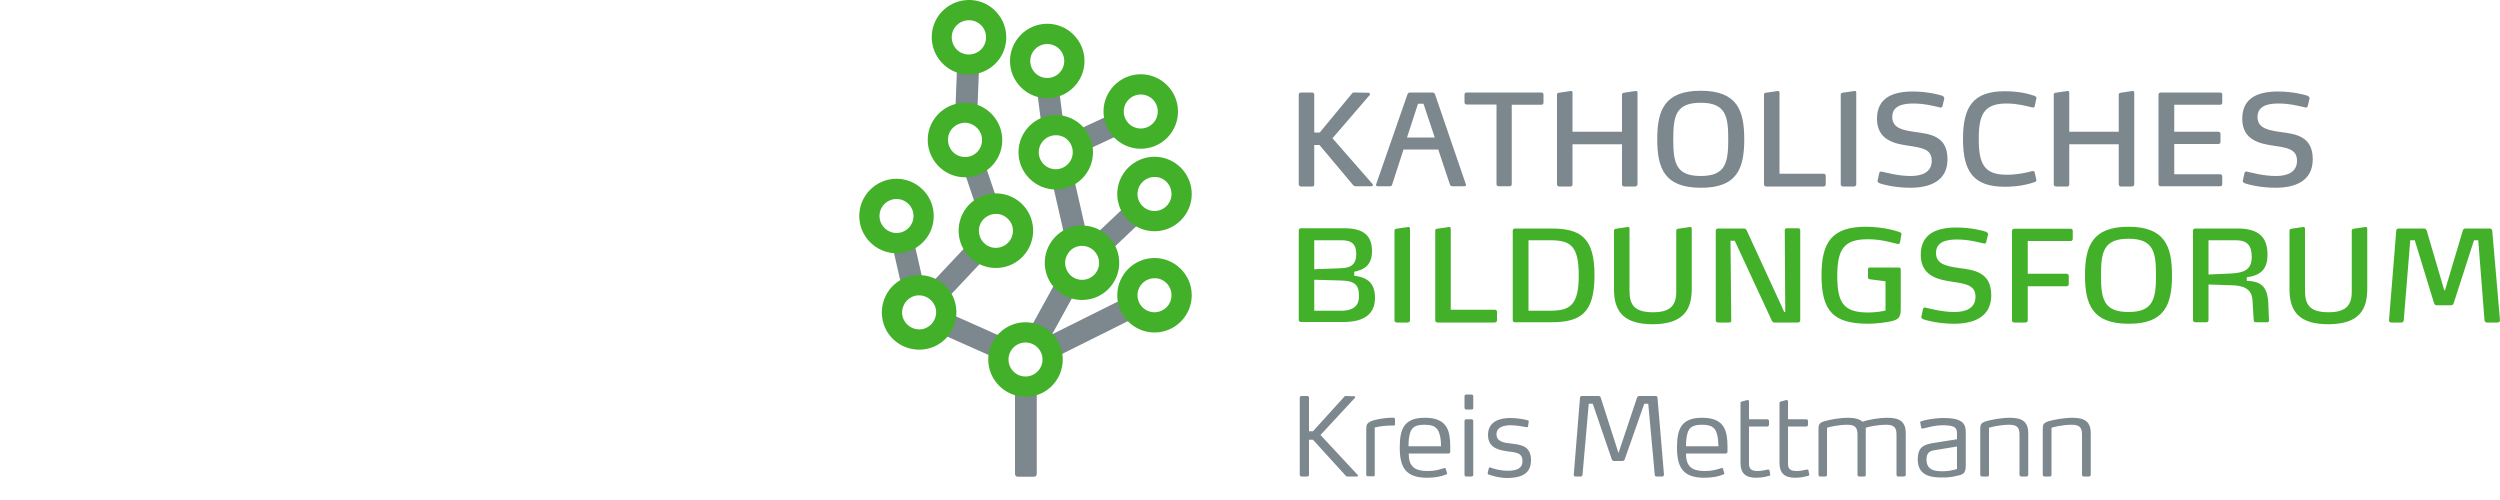 <?xml version="1.0" encoding="utf-8"?>
<!-- Generator: Adobe Illustrator 24.2.1, SVG Export Plug-In . SVG Version: 6.00 Build 0)  -->
<svg version="1.1" id="Ebene_1" xmlns="http://www.w3.org/2000/svg" xmlns:xlink="http://www.w3.org/1999/xlink" x="0px" y="0px"
	 viewBox="0 0 1000 200" style="enable-background:new 0 0 1000 200;" xml:space="preserve">
<style type="text/css">
	.st0{fill:#43B02A;}
	.st1{fill:#7C878E;}
</style>
<g>
	<path class="st0" d="M550,119.1c0-5.9-3.1-8.2-8.3-8.8v-1.6c4.1-0.8,7.1-2.8,7.1-8.2c0-6.2-3.2-9.2-11.2-9.2h-17.2
		c-0.5,0-0.9,0.4-0.9,0.8V128c0,0.5,0.4,0.8,0.9,0.8h16.5C545.3,128.9,550,125.9,550,119.1L550,119.1z M543.6,118.5
		c0,3.3-1.7,5.8-7.2,5.8h-10.7v-12.4l10.7,0.3C542.1,112.3,543.6,114.1,543.6,118.5L543.6,118.5z M542.5,101.6
		c0,4.2-2.2,5.6-6.2,5.7l-10.6,0.4V96.1h11C540.8,96.1,542.5,97.8,542.5,101.6L542.5,101.6z M564,128.1V91.5c0-0.4-0.2-0.8-0.7-0.7
		l-4.8,0.7c-0.4,0.1-0.7,0.3-0.7,0.7v36c0,0.4,0.4,0.8,0.9,0.8h4.5C563.7,128.9,564,128.6,564,128.1L564,128.1z M598.8,128.1v-3.4
		c0-0.5-0.4-0.8-0.8-0.8h-17.7V91.5c0-0.4-0.2-0.8-0.7-0.7l-4.8,0.7c-0.5,0.1-0.7,0.3-0.7,0.7v36c0,0.4,0.4,0.8,0.9,0.8h23
		C598.5,128.9,598.8,128.6,598.8,128.1L598.8,128.1z M637.8,110.1c0-14.9-5.4-18.7-17.3-18.7h-14.6c-0.4,0-0.8,0.4-0.8,0.8v35.9
		c0,0.5,0.4,0.8,0.8,0.8h14.6C632.4,128.9,637.8,125.1,637.8,110.1L637.8,110.1z M631.5,110.1c0,12.2-3.6,14.2-11.7,14.2h-8.4V96.1
		h8.4C627.9,96.1,631.5,97.9,631.5,110.1L631.5,110.1z M676.7,115.5v-24c0-0.4-0.2-0.8-0.7-0.7l-4.8,0.7c-0.4,0.1-0.7,0.3-0.7,0.7
		v24.6c0,5.7-2.8,8.1-9.3,8.1c-7.7,0-9.4-3.2-9.4-8.7V91.5c0-0.4-0.2-0.8-0.7-0.7l-4.8,0.7c-0.4,0.1-0.7,0.3-0.7,0.7v23.6
		c0,9.2,4.3,13.9,15.6,13.9C673.5,129.6,676.7,123.8,676.7,115.5L676.7,115.5z M720.1,128.1v-36c0-0.5-0.3-0.8-0.9-0.8h-4.4
		c-0.5,0-0.9,0.2-0.9,0.8l0.2,32.7h-0.4l-15-32.6c-0.2-0.4-0.6-0.8-1-0.8h-10.5c-0.5,0-0.9,0.4-0.9,0.8v36c0,0.4,0.4,0.8,0.9,0.8
		h4.5c0.5,0,0.8-0.3,0.8-0.8l-0.3-31.9h1.7l14.8,31.9c0.2,0.4,0.5,0.8,1,0.8h9.6C719.8,128.9,720.1,128.6,720.1,128.1L720.1,128.1z
		 M760.5,94.1c0.1-0.3,0.1-0.4,0.1-0.4c0-0.5-0.3-0.7-0.9-0.9c-0.8-0.3-6.2-2.1-13.4-2.1c-13.6,0-17.7,6.3-17.7,19.4
		c0,14.3,4.7,19.4,18.7,19.4c2.7,0,7.8-0.5,10.3-1.3c2.4-0.8,2.7-2.1,2.7-4.9v-15.5c0-0.5-0.3-0.8-0.7-0.8h-11.7
		c-0.4,0-0.7,0.3-0.7,0.6v3.5c0,0.3,0.3,0.5,0.6,0.6l6.4,0.8v11.7c-0.7,0.2-3.6,0.8-6.8,0.8c-9.7,0-12.5-3.5-12.5-14.6
		c0-11,2.9-14.7,12.2-14.7c5.6,0,9.7,1.4,11.6,1.8c0.2,0.1,0.4,0.1,0.5,0.1c0.4,0,0.7-0.2,0.8-0.6L760.5,94.1L760.5,94.1z
		 M796.5,118.1c0-9.3-6.9-10.1-12.9-10.9c-4.7-0.7-9.2-1.4-9.2-6s4.4-5.4,8.4-5.4c4.9,0,8.9,1.2,10.8,1.6c0.4,0.1,0.9-0.2,0.9-0.6
		l0.7-2.9c0.1-0.5-0.3-1-0.8-1.2c-1.1-0.4-5.9-1.7-11.8-1.7c-7.5,0-14.3,2.2-14.3,10.9c0,8.6,7.1,10,12.7,10.8
		c5.2,0.8,9.2,1.3,9.2,6c0,4.8-4.2,6.1-8.5,6.1c-5.1,0-10.2-1.5-11.3-1.7c-0.3-0.1-0.4-0.1-0.4-0.1c-0.4,0-0.7,0.2-0.8,0.6l-0.6,2.8
		c-0.1,0.2-0.1,0.3-0.1,0.3c0,0.4,0.3,0.8,0.8,1c1,0.4,6,1.8,12.3,1.8C789.2,129.5,796.5,127,796.5,118.1L796.5,118.1z M829.1,95.6
		v-3.3c0-0.5-0.4-0.8-0.8-0.8h-22.6c-0.5,0-0.9,0.4-0.9,0.8v35.9c0,0.5,0.4,0.8,0.9,0.8h4.5c0.5,0,0.9-0.4,0.9-0.8v-13.7h15.6
		c0.5,0,0.8-0.4,0.8-0.8v-3.4c0-0.4-0.4-0.8-0.8-0.8h-15.6V96.4h17.3C828.7,96.4,829.1,96,829.1,95.6L829.1,95.6z M868.8,110.1
		c0-11.5-2.8-19.4-17.4-19.4c-14.6,0-17.4,7.9-17.4,19.4s2.8,19.4,17.4,19.4C866,129.6,868.8,121.7,868.8,110.1L868.8,110.1z
		 M862.4,110.1c0,9.3-1,14.7-11,14.7s-11-5.3-11-14.7c0-9.3,1-14.6,11-14.6S862.4,100.8,862.4,110.1L862.4,110.1z M907.6,128.1
		l-0.3-7c-0.4-7.6-4-8.5-8.6-8.8v-1.4c6.2-0.8,8.3-3.8,8.3-9.1c0-7.8-4.5-10.4-12.1-10.4h-16.8c-0.5,0-0.9,0.4-0.9,0.8v35.9
		c0,0.4,0.4,0.8,0.9,0.8h4.5c0.5,0,0.8-0.4,0.8-0.8v-14.3l9.2,0.3c5.1,0.1,8.1,1.6,8.4,6l0.5,8.1c0.1,0.5,0.3,0.7,0.9,0.7h4.7
		C907.4,128.9,907.6,128.4,907.6,128.1L907.6,128.1z M900.7,102.8c0,5.3-3.4,6.3-8.2,6.6l-9.1,0.4V96.1h10.9
		C899,96.1,900.7,98.3,900.7,102.8L900.7,102.8z M946.9,115.5v-24c0-0.4-0.2-0.8-0.7-0.7l-4.8,0.7c-0.4,0.1-0.7,0.3-0.7,0.7v24.6
		c0,5.7-2.8,8.1-9.3,8.1c-7.7,0-9.4-3.2-9.4-8.7V91.5c0-0.4-0.2-0.8-0.7-0.7l-4.8,0.7c-0.4,0.1-0.7,0.3-0.7,0.7v23.6
		c0,9.2,4.3,13.9,15.6,13.9C943.8,129.6,946.9,123.8,946.9,115.5L946.9,115.5z M996.9,92.3c-0.1-0.5-0.4-0.9-0.9-0.9h-9.9
		c-0.5,0-0.9,0.4-1,0.9l-7.1,23.8h-0.3l-7-23.8c-0.2-0.5-0.5-0.9-1-0.9h-10.3c-0.5,0-0.9,0.4-0.9,0.9l-2.9,35.8
		c-0.1,0.5,0.4,0.9,0.9,0.9h4.1c0.5,0,0.8-0.3,0.9-0.9l2.6-32h1.8l7.7,25.1c0.2,0.5,0.5,0.9,1,0.9h5.9c0.5,0,0.9-0.4,1-0.9l8.1-25.1
		h1.7l2.5,32c0.1,0.5,0.4,0.9,0.9,0.9h4.4c0.5,0,0.9-0.4,0.9-0.9L996.9,92.3L996.9,92.3z"/>
	<path class="st1" d="M549,73.6l-16-18.3l14.8-17.2c0.2-0.2,0.2-0.3,0.2-0.4c0-0.3-0.3-0.6-0.6-0.6l-5.9-0.1c-0.3,0-0.6,0.2-0.7,0.4
		L527.9,53h-2.2V37.8c0-0.4-0.4-0.8-0.8-0.8h-4.5c-0.5,0-0.9,0.4-0.9,0.8v36c0,0.4,0.4,0.8,0.9,0.8h4.5c0.5,0,0.8-0.3,0.8-0.8V58
		h2.1l13.5,16.1c0.2,0.2,0.5,0.4,0.8,0.4h6.5c0.3,0,0.6-0.3,0.6-0.6C549.2,73.9,549.1,73.7,549,73.6L549,73.6z M586.3,73.6L574,37.7
		c-0.2-0.4-0.6-0.7-0.9-0.7h-9.2c-0.3,0-0.8,0.3-0.9,0.7l-12.5,35.9c-0.1,0.2-0.1,0.3-0.1,0.3c0,0.4,0.3,0.6,0.7,0.6h4.9
		c0.4,0,0.7-0.2,0.8-0.5l4.6-14.2h13.9l4.7,14.1c0.1,0.3,0.5,0.6,0.9,0.6h4.9c0.4,0,0.6-0.2,0.6-0.6
		C586.4,73.9,586.4,73.8,586.3,73.6L586.3,73.6z M573.9,55h-11.1l4.4-13.5h2.2L573.9,55L573.9,55z M617.4,41.1v-3.3
		c0-0.5-0.4-0.8-0.8-0.8h-30c-0.5,0-0.8,0.4-0.8,0.8V41c0,0.5,0.4,0.8,0.8,0.8h12v31.9c0,0.4,0.4,0.8,0.8,0.8h4.5
		c0.5,0,0.8-0.4,0.8-0.8V41.9h11.9C617.1,41.9,617.4,41.5,617.4,41.1L617.4,41.1z M655,73.8V37.1c0-0.4-0.2-0.8-0.7-0.7l-4.8,0.7
		c-0.4,0.1-0.7,0.3-0.7,0.7v14.9H629V37.1c0-0.4-0.2-0.8-0.7-0.7l-4.8,0.7c-0.4,0.1-0.7,0.3-0.7,0.7v36c0,0.4,0.4,0.8,0.9,0.8h4.5
		c0.5,0,0.8-0.4,0.8-0.8V57.7h19.8v16.1c0,0.4,0.4,0.8,0.8,0.8h4.5C654.6,74.5,655,74.2,655,73.8L655,73.8z M697.7,55.7
		c0-11.5-2.8-19.4-17.4-19.4c-14.6,0-17.4,7.9-17.4,19.4s2.8,19.4,17.4,19.4C694.9,75.2,697.7,67.3,697.7,55.7L697.7,55.7z
		 M691.3,55.7c0,9.3-1,14.7-11,14.7s-11-5.3-11-14.7c0-9.3,1-14.6,11-14.6S691.3,46.5,691.3,55.7L691.3,55.7z M730.3,73.7v-3.4
		c0-0.5-0.4-0.8-0.8-0.8h-17.7V37.1c0-0.4-0.2-0.8-0.7-0.7l-4.8,0.7c-0.5,0.1-0.7,0.3-0.7,0.7v36c0,0.4,0.4,0.8,0.9,0.8h23
		C730,74.5,730.3,74.2,730.3,73.7L730.3,73.7z M742.5,73.8V37.1c0-0.4-0.2-0.8-0.7-0.7l-4.8,0.7c-0.4,0.1-0.7,0.3-0.7,0.7v36
		c0,0.4,0.4,0.8,0.9,0.8h4.5C742.1,74.5,742.5,74.2,742.5,73.8L742.5,73.8z M779,63.7c0-9.3-6.9-10.1-12.9-10.9
		c-4.7-0.7-9.2-1.4-9.2-6s4.4-5.4,8.4-5.4c4.9,0,8.9,1.2,10.8,1.6c0.4,0.1,0.9-0.2,0.9-0.6l0.7-2.9c0.1-0.5-0.3-1-0.8-1.2
		c-1.1-0.4-5.9-1.7-11.8-1.7c-7.5,0-14.3,2.2-14.3,10.9c0,8.6,7.1,10,12.7,10.8c5.2,0.8,9.2,1.3,9.2,6c0,4.8-4.2,6.1-8.5,6.1
		c-5.1,0-10.2-1.5-11.3-1.7c-0.3-0.1-0.4-0.1-0.4-0.1c-0.4,0-0.7,0.2-0.8,0.6l-0.6,2.8c-0.1,0.2-0.1,0.3-0.1,0.3
		c0,0.4,0.3,0.8,0.8,1c1,0.4,6,1.8,12.3,1.8C771.7,75.1,779,72.6,779,63.7L779,63.7z M814.5,71.8l-0.6-2.7c-0.1-0.5-0.4-0.7-0.7-0.7
		c-0.2,0-0.4,0.1-0.6,0.1c-2,0.6-5.9,1.4-9.9,1.4c-9.1,0-11.2-4.4-11.2-14.3s2.1-14.2,11.2-14.2c4.1,0,7.9,1,9.9,1.5
		c0.2,0.1,0.4,0.1,0.6,0.1c0.4,0,0.6-0.1,0.7-0.6l0.6-2.8c0.1-0.3,0.1-0.4,0.1-0.4c0-0.3-0.2-0.6-0.9-0.9c-2.1-0.7-5.8-1.8-11.8-1.8
		c-12.7,0-16.7,6.2-16.7,19.1c0,12.8,4,19.1,16.7,19.1c5.9,0,9.7-1.1,11.8-1.8c0.7-0.2,0.9-0.6,0.9-0.9
		C814.5,72.1,814.5,72,814.5,71.8L814.5,71.8z M853.7,73.8V37.1c0-0.4-0.2-0.8-0.7-0.7l-4.8,0.7c-0.4,0.1-0.7,0.3-0.7,0.7v14.9
		h-19.8V37.1c0-0.4-0.2-0.8-0.7-0.7l-4.8,0.7c-0.4,0.1-0.7,0.3-0.7,0.7v36c0,0.4,0.4,0.8,0.9,0.8h4.5c0.5,0,0.8-0.4,0.8-0.8V57.7
		h19.8v16.1c0,0.4,0.4,0.8,0.8,0.8h4.5C853.3,74.5,853.7,74.2,853.7,73.8L853.7,73.8z M888.9,73.7v-3.2c0-0.5-0.4-0.8-0.8-0.8h-18.4
		V57.6h17.7c0.5,0,0.8-0.4,0.8-0.8v-3.3c0-0.4-0.4-0.8-0.8-0.8h-17.7V41.9h18.4c0.5,0,0.8-0.4,0.8-0.8v-3.3c0-0.5-0.4-0.8-0.8-0.8
		h-23.8c-0.5,0-0.9,0.4-0.9,0.8v35.9c0,0.5,0.4,0.8,0.9,0.8h23.8C888.5,74.5,888.9,74.2,888.9,73.7L888.9,73.7z M925.1,63.7
		c0-9.3-6.9-10.1-12.9-10.9c-4.7-0.7-9.2-1.4-9.2-6s4.4-5.4,8.4-5.4c4.9,0,8.9,1.2,10.8,1.6c0.4,0.1,0.9-0.2,0.9-0.6l0.7-2.9
		c0.1-0.5-0.3-1-0.8-1.2c-1.1-0.4-5.9-1.7-11.8-1.7c-7.5,0-14.3,2.2-14.3,10.9c0,8.6,7.1,10,12.7,10.8c5.2,0.8,9.2,1.3,9.2,6
		c0,4.8-4.2,6.1-8.5,6.1c-5.1,0-10.2-1.5-11.3-1.7c-0.3-0.1-0.4-0.1-0.4-0.1c-0.4,0-0.7,0.2-0.8,0.6l-0.6,2.8
		c-0.1,0.2-0.1,0.3-0.1,0.3c0,0.4,0.3,0.8,0.8,1c1,0.4,6,1.8,12.3,1.8C917.8,75.1,925.1,72.6,925.1,63.7L925.1,63.7z"/>
	<path class="st1" d="M543.1,190l-14.9-16l13.8-14.9c0,0,0.1-0.1,0.1-0.2c0-0.2-0.2-0.4-0.4-0.4l-3.3-0.1c-0.3,0-0.5,0-0.7,0.3
		l-12.5,13.8h-1.6v-13.4c0-0.4-0.3-0.7-0.7-0.7h-2.3c-0.4,0-0.7,0.3-0.7,0.7v30.8c0,0.4,0.3,0.7,0.7,0.7h2.3c0.4,0,0.7-0.3,0.7-0.7
		v-14h1.6l13.1,14.4c0.1,0.1,0.3,0.3,0.6,0.3h3.9c0.2,0,0.4-0.2,0.4-0.4C543.2,190.1,543.2,190,543.1,190L543.1,190z M549.3,190.6
		c0.4,0,0.6-0.3,0.6-0.7V171c2.4-0.6,4.8-0.8,7.7-0.8c0.3,0,0.4-0.2,0.4-0.5v-1.9c0-0.6-0.4-0.7-0.6-0.7h-1.1c-2.1,0-6,0.6-7.9,1.4
		c-1.5,0.7-1.9,1.3-1.9,3.2v18.1c0,0.4,0.2,0.7,0.6,0.7h2.2V190.6z M580.1,178.7c0-3-0.3-5.7-1.4-7.7c-1.4-2.5-4.1-3.9-8.7-3.9
		c-8.6,0-10.1,4.7-10.1,12c0,8,2.5,12,11,12c2.9,0,5.7-0.5,7.5-1.3c0.3-0.1,0.6-0.3,0.4-0.6l-0.5-1.7c-0.1-0.3-0.2-0.3-0.4-0.3
		c0,0-0.1,0-0.4,0.1c-2,0.6-3.6,1.1-6.3,1.1c-3,0-5.2-0.5-6.4-2.1c-0.9-1.1-1.3-2.5-1.3-4.9h16c0.2,0,0.6-0.3,0.6-0.6L580.1,178.7
		L580.1,178.7z M576.4,178.5h-13c0-1.6,0.1-3.3,0.5-4.9c0.7-2.8,2.4-3.7,5.9-3.7s5.2,0.9,6,3.7C576.3,175.2,576.4,176.8,576.4,178.5
		L576.4,178.5z M589.3,189.9v-21.5c0-0.4-0.3-0.7-0.7-0.7h-2.1c-0.4,0-0.7,0.3-0.7,0.7v21.5c0,0.4,0.3,0.7,0.7,0.7h2.1
		C589.1,190.6,589.3,190.3,589.3,189.9L589.3,189.9z M589.3,163.2v-4.7c0-0.4-0.3-0.7-0.7-0.7h-2.1c-0.4,0-0.7,0.3-0.7,0.7v4.7
		c0,0.3,0.3,0.6,0.7,0.6h2.1C589.1,163.8,589.3,163.6,589.3,163.2L589.3,163.2z M612.4,184.1c0-5.9-4.2-6.2-8.1-6.7
		c-2.7-0.3-5.7-0.7-5.7-3.7c0-2.7,2.6-3.6,5.7-3.6c2.6,0,5.8,0.7,6.4,0.8c0.3,0,0.4-0.1,0.5-0.3l0.3-2c0-0.3-0.1-0.4-0.4-0.5
		c-0.5-0.1-3.4-0.9-7.1-0.9c-3.8,0-8.8,1.2-8.8,6.8c0,5.7,5.4,6.1,7.6,6.5c3.4,0.5,6.2,0.4,6.2,4c0,2.7-2.1,3.8-5.8,3.8
		s-6.9-1.2-7-1.3c-0.5-0.2-0.6,0.1-0.7,0.4l-0.4,1.7c-0.1,0.5,0.1,0.6,0.3,0.7c0.6,0.2,3.9,1.4,7.7,1.4
		C608.1,191.1,612.4,189.8,612.4,184.1L612.4,184.1z M663,159.1c0-0.4-0.3-0.7-0.7-0.7h-6.6c-0.4,0-0.8,0.3-0.9,0.7l-7.4,22.1
		l-7.1-22.1c-0.1-0.5-0.5-0.7-0.9-0.7h-6.7c-0.4,0-0.7,0.3-0.7,0.7l-2.5,30.8c0,0.4,0.3,0.7,0.7,0.7h2.1c0.4,0,0.7-0.3,0.7-0.7
		l2.5-28.4h1.6l7.6,22.2c0.1,0.4,0.5,0.7,0.9,0.7h3.4c0.4,0,0.7-0.3,0.9-0.7l7.8-22.2h1.6l2.6,28.4c0,0.4,0.3,0.7,0.7,0.7h2.3
		c0.3,0,0.7-0.3,0.7-0.7L663,159.1L663,159.1z M691,178.7c0-3-0.3-5.7-1.4-7.7c-1.4-2.5-4.1-3.9-8.7-3.9c-8.6,0-10.1,4.7-10.1,12
		c0,8,2.5,12,11,12c2.9,0,5.7-0.5,7.5-1.3c0.3-0.1,0.6-0.3,0.4-0.6l-0.5-1.7c-0.1-0.3-0.2-0.3-0.4-0.3c0,0-0.1,0-0.4,0.1
		c-2,0.6-3.6,1.1-6.3,1.1c-3,0-5.2-0.5-6.4-2.1c-0.9-1.1-1.3-2.5-1.3-4.9h16c0.2,0,0.6-0.3,0.6-0.6V178.7L691,178.7z M687.4,178.5
		h-13c0-1.6,0.1-3.3,0.5-4.9c0.7-2.8,2.4-3.7,5.9-3.7s5.2,0.9,6,3.7C687.2,175.2,687.3,176.8,687.4,178.5L687.4,178.5z M707.8,188.2
		c-0.1-0.3-0.3-0.4-0.6-0.4c-1.2,0.3-2.7,0.6-4,0.6c-2.3,0-3.6-0.5-3.6-2.9v-14.9h7.3c0.4,0,0.7-0.3,0.7-0.7v-1.5
		c0-0.4-0.3-0.7-0.7-0.7h-7.3v-7.1c0-0.3-0.3-0.7-0.6-0.6l-2.3,0.6c-0.3,0.1-0.5,0.2-0.5,0.6v23.9c0,4.2,2,6,6.3,6
		c2.5,0,4.5-0.6,5.3-0.8c0.2-0.1,0.4-0.3,0.3-0.5L707.8,188.2L707.8,188.2z M723.4,188.2c-0.1-0.3-0.3-0.4-0.6-0.4
		c-1.2,0.3-2.7,0.6-4,0.6c-2.3,0-3.6-0.5-3.6-2.9v-14.9h7.3c0.4,0,0.7-0.3,0.7-0.7v-1.5c0-0.4-0.3-0.7-0.7-0.7h-7.3v-7.1
		c0-0.3-0.3-0.7-0.6-0.6l-2.3,0.6c-0.3,0.1-0.5,0.2-0.5,0.6v23.9c0,4.2,2,6,6.3,6c2.5,0,4.5-0.6,5.3-0.8c0.2-0.1,0.4-0.3,0.3-0.5
		L723.4,188.2L723.4,188.2z M762.3,189.9v-16.5c0-4.7-2.3-6.3-7.5-6.3c-2.7,0-7.4,0.7-9.8,1.6c-1.2-1.1-3.2-1.6-5.9-1.6
		c-2.8,0-7.1,0.7-9.4,1.4c-2.2,0.7-2.3,1.5-2.3,3.3v18.1c0,0.4,0.3,0.7,0.6,0.7h2.2c0.4,0,0.6-0.3,0.6-0.7v-18.8
		c0.8-0.3,4.5-1.2,8.1-1.2c3,0,4.1,1,4.1,3.9v16.1c0,0.4,0.3,0.7,0.6,0.7h2.1c0.4,0,0.6-0.2,0.6-0.7v-18.8c0.8-0.3,4.6-1.2,8.2-1.2
		c3,0,4.1,1,4.1,3.9v16.1c0,0.4,0.3,0.7,0.7,0.7h2.1C762.1,190.6,762.3,190.3,762.3,189.9L762.3,189.9z M786.3,186.1v-12.5
		c0-2,0-4.1-2.3-5.3c-1.3-0.7-3.3-1.1-6.4-1.1c-4,0-7.7,0.8-9.1,1.3c-0.1,0-0.5,0.2-0.4,0.6l0.4,2c0.1,0.3,0.3,0.4,0.7,0.3
		c1.8-0.4,4.7-1.3,8-1.3c1.9,0,3.1,0.2,4,0.5c1.5,0.6,1.6,1.7,1.6,3.1v2l-8.2,1.3c-4.4,0.7-7.5,1.1-7.5,6.8c0,7,6.2,7.2,10,7.2
		c2.3,0,4.4-0.3,5.7-0.7C785.6,189.8,786.3,189.1,786.3,186.1L786.3,186.1z M782.8,187.6c-1.8,0.6-3.9,0.9-5.8,0.9
		c-2.9,0-6.4-0.3-6.4-4.7c0-3.2,1.8-3.5,3.7-3.8l8.5-1.4V187.6L782.8,187.6z M811.3,189.9v-16.5c0-4.7-2.3-6.3-7.5-6.3
		c-2.8,0-7.1,0.7-9.4,1.4c-2.2,0.7-2.3,1.5-2.3,3.3v18.1c0,0.4,0.3,0.7,0.7,0.7h2.2c0.4,0,0.6-0.3,0.6-0.7v-18.8
		c0.8-0.3,4.5-1.2,8.1-1.2c3,0,4.1,1,4.1,3.9v16.1c0,0.4,0.3,0.7,0.7,0.7h2.1C811,190.6,811.3,190.3,811.3,189.9L811.3,189.9z
		 M836.3,189.9v-16.5c0-4.7-2.3-6.3-7.5-6.3c-2.8,0-7.1,0.7-9.4,1.4c-2.2,0.7-2.3,1.5-2.3,3.3v18.1c0,0.4,0.3,0.7,0.7,0.7h2.2
		c0.4,0,0.6-0.3,0.6-0.7v-18.8c0.8-0.3,4.5-1.2,8.1-1.2c3,0,4.1,1,4.1,3.9v16.1c0,0.4,0.3,0.7,0.7,0.7h2.1
		C836,190.6,836.3,190.3,836.3,189.9L836.3,189.9z"/>
	<g>
		<path class="st1" d="M414.7,189.6c0,0.6-0.5,1.1-1.1,1.1h-6.5c-0.6,0-1.1-0.5-1.1-1.1v-33.7c0-0.6,0.5-1.1,1.1-1.1h6.5
			c0.6,0,1.1,0.5,1.1,1.1V189.6z"/>
		
			<rect x="417.8" y="126" transform="matrix(0.895 -0.446 0.446 0.895 -12.245 208.77)" class="st1" width="38.8" height="8.8"/>
		
			<rect x="408.5" y="119.9" transform="matrix(0.482 -0.876 0.876 0.482 109.156 433.244)" class="st1" width="24.8" height="8.8"/>
		
			<rect x="385.2" y="121" transform="matrix(0.407 -0.914 0.914 0.407 108.03 435.899)" class="st1" width="8.8" height="27.5"/>
		
			<rect x="359" y="98.1" transform="matrix(0.975 -0.223 0.223 0.975 -14.752 83.657)" class="st1" width="8.8" height="18.2"/>
		
			<rect x="368.8" y="105" transform="matrix(0.685 -0.728 0.728 0.685 40.658 312.849)" class="st1" width="26.7" height="8.8"/>
		
			<rect x="436.8" y="87" transform="matrix(0.725 -0.688 0.688 0.725 59.939 332.923)" class="st1" width="20.7" height="8.8"/>
		
			<rect x="423.7" y="71.2" transform="matrix(0.975 -0.222 0.222 0.975 -8.048 97.32)" class="st1" width="8.8" height="26.4"/>
		
			<rect x="387.8" y="64.6" transform="matrix(0.947 -0.321 0.321 0.947 -2.956 129.977)" class="st1" width="8.8" height="18.7"/>
		
			<rect x="431.4" y="49.1" transform="matrix(0.907 -0.421 0.421 0.907 18.201 189.478)" class="st1" width="13.7" height="8.8"/>
		<rect x="416" y="38.1" transform="matrix(0.992 -0.126 0.126 0.992 -2.324 53.416)" class="st1" width="8.8" height="13.9"/>
		
			<rect x="377.5" y="30.2" transform="matrix(3.839334e-02 -0.999 0.999 3.839334e-02 337.5 419.824)" class="st1" width="18.7" height="8.8"/>
		<path class="st0" d="M437.2,60.9c0-8.2-6.7-14.9-14.9-14.9c-8.2,0-14.9,6.7-14.9,14.9s6.7,14.9,14.9,14.9
			C430.6,75.8,437.2,69.1,437.2,60.9L437.2,60.9z M429.1,60.9c0,3.8-3.1,6.8-6.8,6.8c-3.8,0-6.8-3.1-6.8-6.8c0-3.8,3.1-6.8,6.8-6.8
			C426.1,54,429.1,57.1,429.1,60.9L429.1,60.9z"/>
		<path class="st0" d="M476.7,118.1c0-8.2-6.7-14.9-14.9-14.9c-8.2,0-14.9,6.7-14.9,14.9s6.7,14.9,14.9,14.9
			C470,133,476.7,126.3,476.7,118.1L476.7,118.1z M468.6,118.1c0,3.8-3.1,6.8-6.8,6.8c-3.8,0-6.8-3.1-6.8-6.8c0-3.8,3.1-6.8,6.8-6.8
			C465.5,111.2,468.6,114.3,468.6,118.1L468.6,118.1z"/>
		<path class="st0" d="M476.7,77.6c0-8.2-6.7-14.9-14.9-14.9c-8.2,0-14.9,6.7-14.9,14.9s6.7,14.9,14.9,14.9
			C470,92.5,476.7,85.8,476.7,77.6L476.7,77.6z M468.6,77.6c0,3.8-3.1,6.8-6.8,6.8c-3.8,0-6.8-3.1-6.8-6.8c0-3.8,3.1-6.8,6.8-6.8
			C465.5,70.7,468.6,73.8,468.6,77.6L468.6,77.6z"/>
		<path class="st0" d="M433.8,24.4c0-8.2-6.7-14.9-14.9-14.9c-8.2,0-14.9,6.7-14.9,14.9s6.7,14.9,14.9,14.9
			C427.1,39.3,433.8,32.6,433.8,24.4L433.8,24.4z M425.7,24.4c0,3.8-3.1,6.8-6.8,6.8c-3.8,0-6.8-3.1-6.8-6.8c0-3.8,3.1-6.8,6.8-6.8
			C422.6,17.6,425.7,20.6,425.7,24.4L425.7,24.4z"/>
		<path class="st0" d="M471.2,44.6c0-8.2-6.7-14.9-14.9-14.9c-8.2,0-14.9,6.7-14.9,14.9s6.7,14.9,14.9,14.9
			C464.6,59.5,471.2,52.8,471.2,44.6L471.2,44.6z M463.1,44.6c0,3.8-3.1,6.8-6.8,6.8c-3.8,0-6.8-3.1-6.8-6.8c0-3.8,3.1-6.8,6.8-6.8
			C460.1,37.8,463.1,40.8,463.1,44.6L463.1,44.6z"/>
		<path class="st0" d="M425.1,143.8c0-8.2-6.7-14.9-14.9-14.9s-14.9,6.7-14.9,14.9s6.7,14.9,14.9,14.9
			C418.4,158.8,425.1,152.1,425.1,143.8L425.1,143.8z M417,143.8c0,3.8-3.1,6.8-6.8,6.8c-3.8,0-6.8-3.1-6.8-6.8
			c0-3.8,3.1-6.8,6.8-6.8C414,137,417,140.1,417,143.8L417,143.8z"/>
		<path class="st0" d="M440.4,92.3c-7.1-4.2-16.2-1.9-20.4,5.2c-4.2,7.1-1.9,16.2,5.2,20.4c7.1,4.2,16.2,1.9,20.4-5.2
			C449.8,105.7,447.5,96.5,440.4,92.3L440.4,92.3z M436.3,99.3c3.2,1.9,4.3,6.1,2.4,9.3c-1.9,3.2-6.1,4.3-9.3,2.4
			c-3.2-1.9-4.3-6.1-2.4-9.3C428.9,98.4,433,97.4,436.3,99.3L436.3,99.3z"/>
		<path class="st0" d="M373.5,86.4c0-8.2-6.7-14.9-14.9-14.9c-8.2,0-14.9,6.7-14.9,14.9s6.7,14.9,14.9,14.9
			C366.8,101.3,373.5,94.7,373.5,86.4L373.5,86.4z M365.4,86.4c0,3.8-3.1,6.8-6.8,6.8c-3.7,0-6.8-3.1-6.8-6.8c0-3.8,3.1-6.8,6.8-6.8
			C362.3,79.6,365.4,82.6,365.4,86.4L365.4,86.4z"/>
		<path class="st0" d="M409.2,102.5c5.6-6,5.4-15.4-0.6-21.1c-6-5.6-15.4-5.4-21.1,0.6c-5.6,6-5.4,15.4,0.6,21.1
			C394.1,108.8,403.6,108.5,409.2,102.5L409.2,102.5z M403.3,97c-2.6,2.7-6.9,2.9-9.6,0.3s-2.9-6.9-0.3-9.6c2.6-2.7,6.9-2.9,9.6-0.3
			C405.8,89.9,405.9,94.2,403.3,97L403.3,97z"/>
		<path class="st0" d="M382.2,121.6c-1.8-8-9.8-13-17.9-11.2c-8,1.8-13,9.8-11.2,17.9c1.8,8,9.8,13,17.9,11.2
			C379,137.7,384,129.7,382.2,121.6L382.2,121.6z M374.3,123.4c0.8,3.7-1.5,7.3-5.1,8.2c-3.7,0.8-7.3-1.5-8.2-5.1
			c-0.8-3.7,1.5-7.3,5.1-8.2C369.8,117.5,373.4,119.8,374.3,123.4L374.3,123.4z"/>
		<path class="st0" d="M402.5,15.5c0.3-8.2-6.1-15.2-14.3-15.5c-8.3-0.3-15.2,6.1-15.5,14.3s6.1,15.2,14.3,15.5
			C395.3,30.1,402.2,23.7,402.5,15.5L402.5,15.5z M394.4,15.2c-0.1,3.8-3.3,6.7-7.1,6.6c-3.8-0.1-6.7-3.3-6.6-7.1s3.3-6.7,7.1-6.6
			C391.6,8.2,394.6,11.4,394.4,15.2L394.4,15.2z"/>
		<path class="st0" d="M400.9,56.6c0.3-8.2-6.1-15.2-14.3-15.5c-8.2-0.3-15.2,6.1-15.5,14.3c-0.3,8.2,6.1,15.2,14.3,15.5
			C393.7,71.2,400.6,64.8,400.9,56.6L400.9,56.6z M392.8,56.3c-0.1,3.7-3.3,6.7-7,6.5c-3.8-0.1-6.7-3.3-6.6-7.1s3.3-6.7,7.1-6.6
			C390,49.4,393,52.5,392.8,56.3L392.8,56.3z"/>
	</g>
</g>
</svg>
